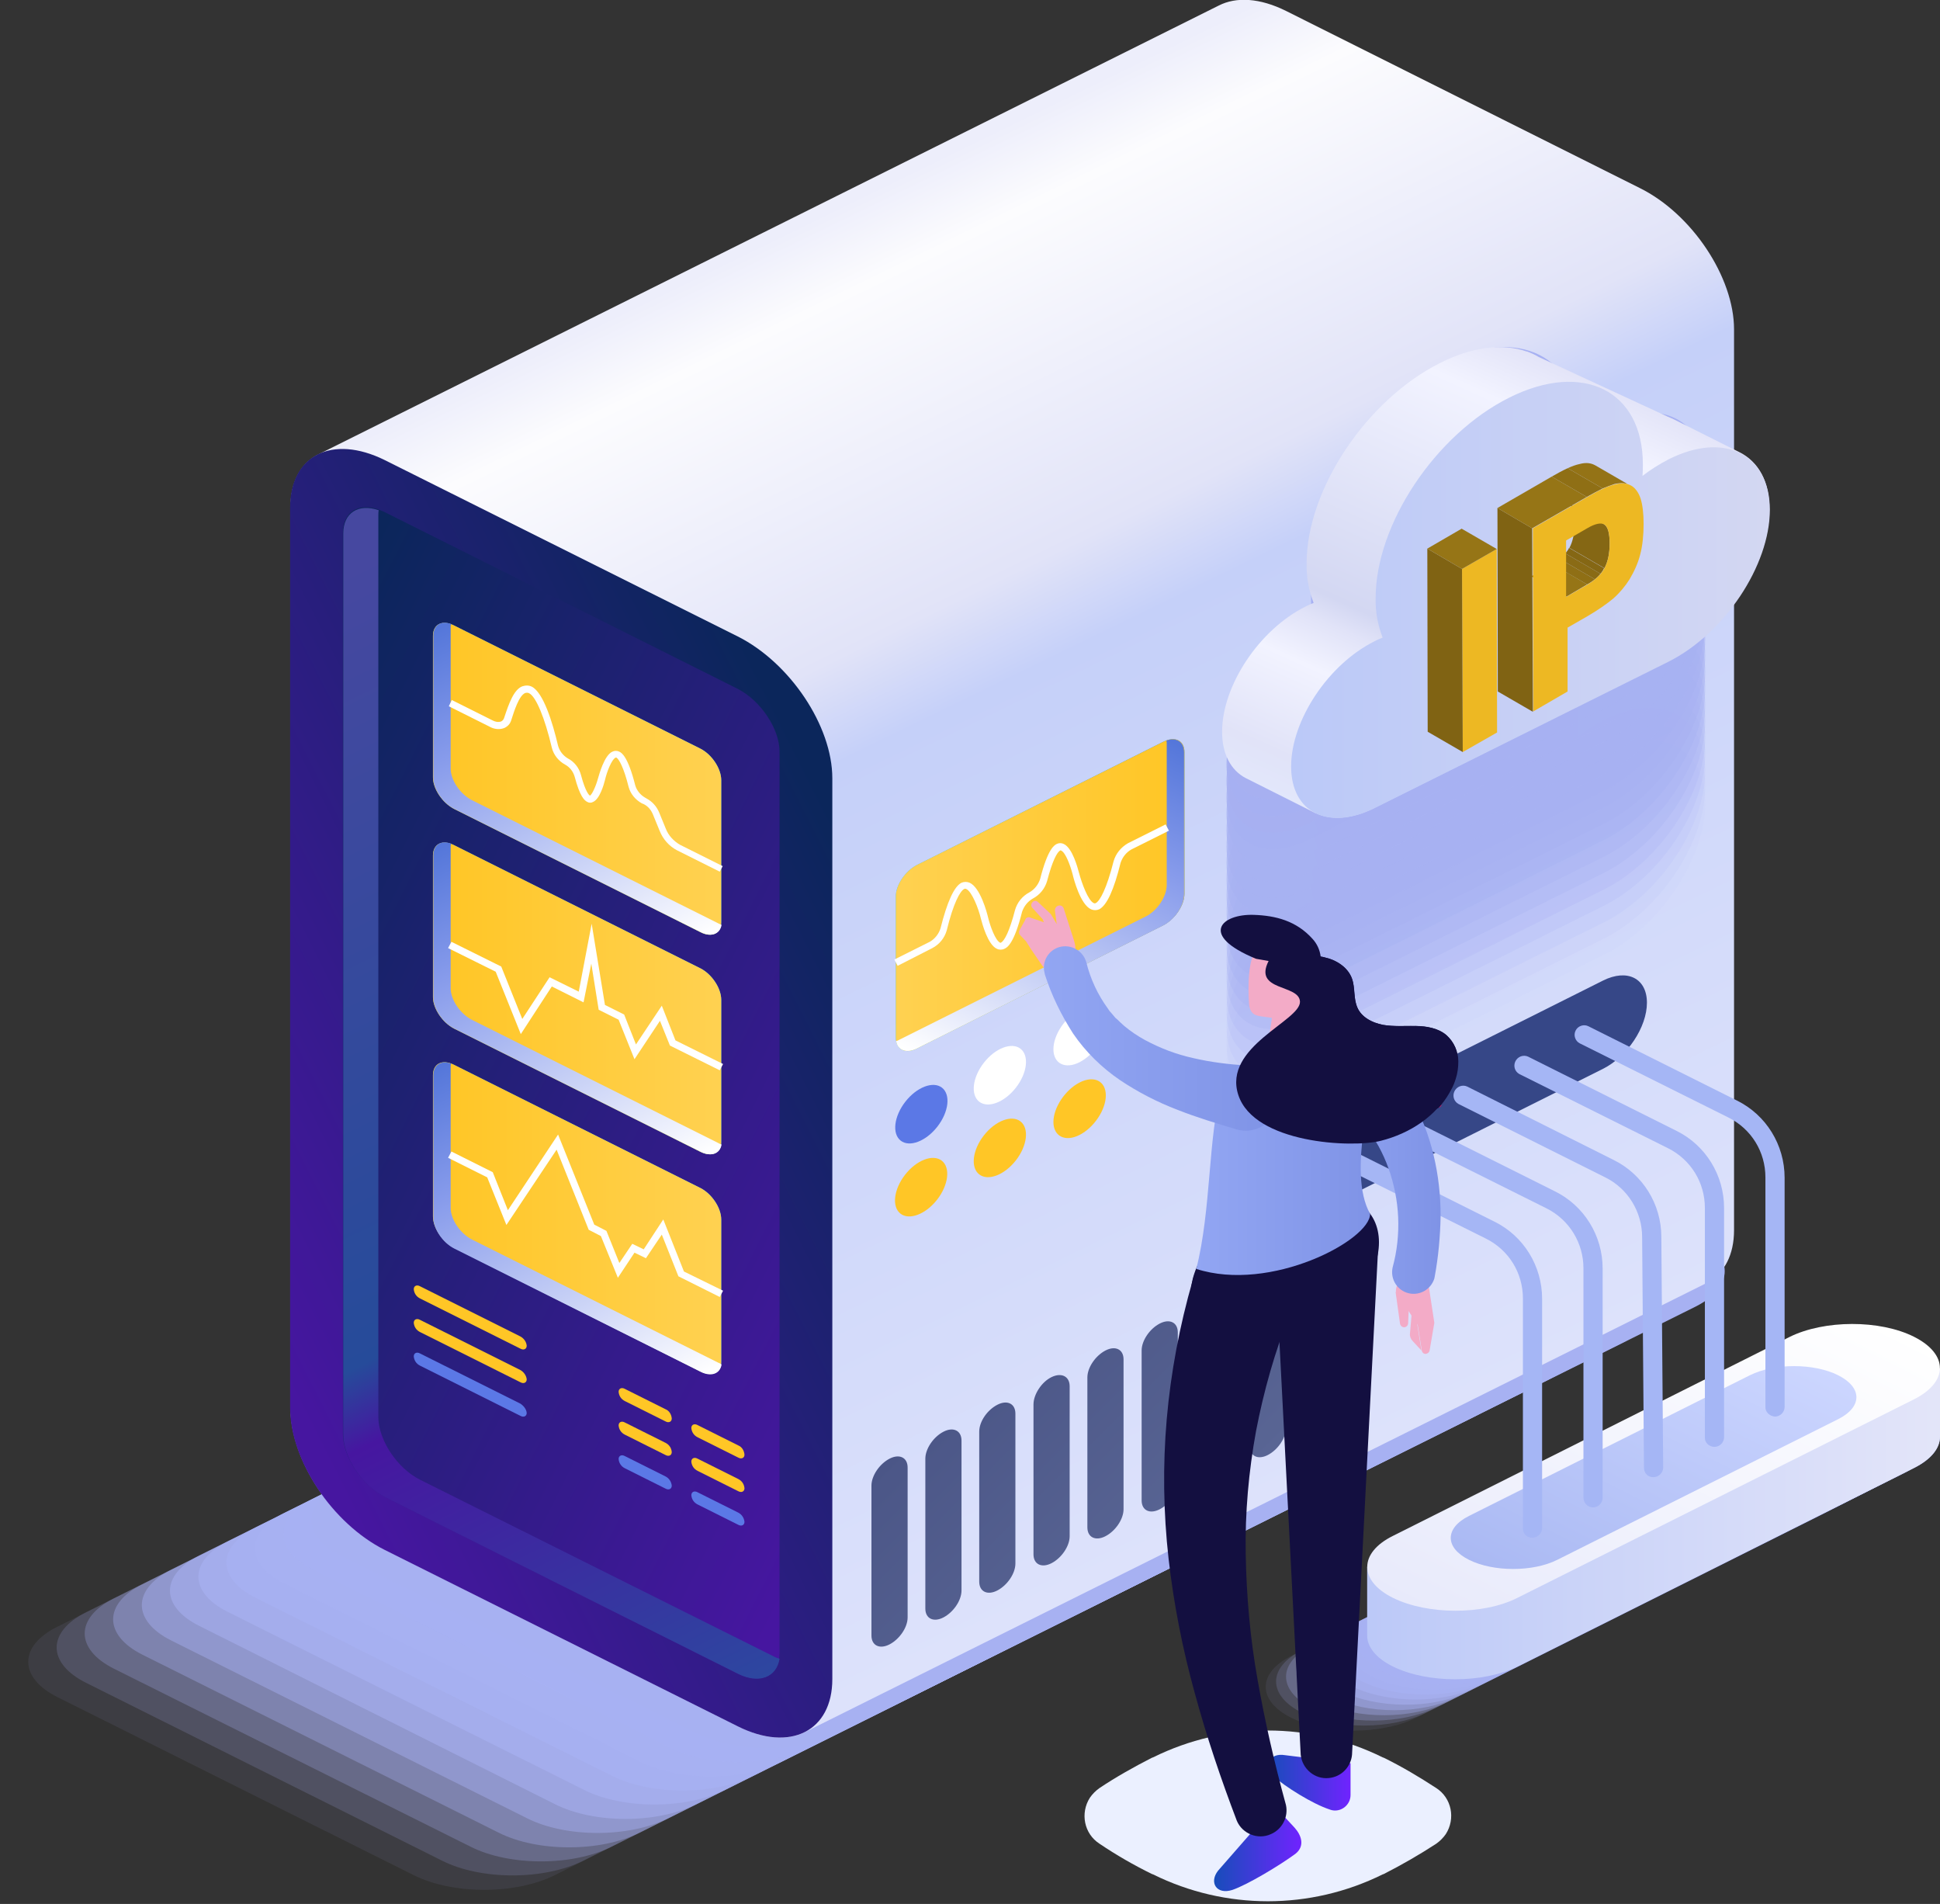 <?xml version="1.0" encoding="UTF-8"?>
<!-- Generator: Adobe Illustrator 24.0.0, SVG Export Plug-In . SVG Version: 6.00 Build 0)  -->
<svg xmlns="http://www.w3.org/2000/svg" xmlns:xlink="http://www.w3.org/1999/xlink" version="1.1" id="Layer_1" x="0px" y="0px" viewBox="0 0 525.6 515.7" xml:space="preserve">
<rect x="0" y="0" width="525.6" height="515.7" fill="#333333" stroke="none"/>
<title>ddos-protected-dedicated-servers</title>
<g>
	<g>
		<g id="Layer_2_1_">
			<g id="Layer_1-2">
				<g>
					<path fill="#A7B1F2" fill-opacity="0" d="M239.1,463.5l-96.5,48.2c-10.6,5.3-27.7,5.3-38.2,0L7.9,463.5       c-10.6-5.3-10.6-13.8,0-19.1l96.5-48.2c10.6-5.3,27.7-5.3,38.2,0l96.5,48.2C249.6,449.6,249.6,458.2,239.1,463.5z"></path>
					<path opacity="9.000000e-02" fill="#A7B1F2" d="M259.1,453.5l-108.8,54.4       c-10.6,5.3-27.7,5.3-38.2,0l-96.5-48.2c-10.6-5.3-10.6-13.9,0-19.1l108.8-54.4c10.6-5.3,27.7-5.3,38.2,0l96.5,48.2       C269.7,439.7,269.7,448.2,259.1,453.5z"></path>
					<path opacity="0.18" fill="#A7B1F2" d="M279.1,443.5L158,504c-10.6,5.3-27.7,5.3-38.2,0       l-96.5-48.2c-10.6-5.3-10.6-13.8,0-19.1l121.2-60.5c10.6-5.3,27.7-5.3,38.2,0l96.5,48.2C289.7,429.7,289.7,438.2,279.1,443.5z"></path>
					<path opacity="0.27" fill="#A7B1F2" d="M299.2,433.6l-133.5,66.6c-10.6,5.3-27.7,5.3-38.2,0       L30.9,452c-10.6-5.3-10.6-13.8,0-19.1l133.5-66.7c10.6-5.3,27.7-5.3,38.2,0l96.5,48.2C309.7,419.7,309.7,428.3,299.2,433.6z"></path>
					<path opacity="0.36" fill="#A7B1F2" d="M319.2,423.6l-145.9,72.8c-10.6,5.3-27.7,5.3-38.2,0       l-96.5-48.2c-10.6-5.3-10.6-13.9,0-19.1l145.9-72.8c10.6-5.3,27.7-5.3,38.2,0l96.5,48.2C329.8,409.8,329.8,418.3,319.2,423.6z"></path>
					<path opacity="0.45" fill="#A7B1F2" d="M339.2,413.6L181,492.5c-10.6,5.3-27.7,5.3-38.2,0       l-96.5-48.2c-10.5-5.3-10.5-13.8,0-19.1l158.2-78.9c10.6-5.3,27.7-5.3,38.2,0l96.5,48.2C349.8,399.8,349.8,408.4,339.2,413.6z"></path>
					<path opacity="0.55" fill="#A7B1F2" d="M359.2,403.7l-170.6,85c-10.6,5.3-27.7,5.3-38.2,0       L54,440.4c-10.6-5.3-10.6-13.8,0-19.1l170.6-85c10.6-5.3,27.7-5.3,38.2,0l96.5,48.2C369.8,389.8,369.8,398.4,359.2,403.7z"></path>
					<path opacity="0.64" fill="#A7B1F2" d="M379.3,393.7l-182.9,91.1c-10.6,5.3-27.7,5.3-38.2,0       l-96.5-48.2c-10.6-5.3-10.6-13.8,0-19.1l183-91.1c10.6-5.3,27.7-5.3,38.2,0l96.5,48.2C389.8,379.9,389.8,388.4,379.3,393.7z"></path>
					<path opacity="0.73" fill="#A7B1F2" d="M399.3,383.8L204,481c-10.6,5.3-27.7,5.3-38.2,0       l-96.5-48.2c-10.6-5.3-10.6-13.8,0-19.1l195.3-97.3c10.5-5.3,27.7-5.3,38.2,0l96.5,48.2C409.9,369.9,409.9,378.5,399.3,383.8z"></path>
					<path opacity="0.82" fill="#A7B1F2" d="M419.3,373.8L211.7,477.2c-10.6,5.3-27.7,5.3-38.2,0       L77,428.9c-10.6-5.3-10.6-13.8,0-19.1l207.7-103.4c10.6-5.3,27.7-5.3,38.2,0l96.5,48.2C429.9,359.9,429.9,368.5,419.3,373.8z"></path>
					<path opacity="0.91" fill="#A7B1F2" d="M439.4,363.8l-220,109.5c-10.6,5.3-27.7,5.3-38.2,0       l-96.5-48.2c-10.6-5.3-10.6-13.8,0-19.1l220-109.5c10.6-5.3,27.7-5.3,38.2,0l96.5,48.2C449.9,350,449.9,358.5,439.4,363.8z"></path>
					<path fill="#A7B1F2" d="M459.4,353.9L227,469.5c-10.6,5.3-27.7,5.3-38.2,0l-96.5-48.2c-10.6-5.3-10.6-13.8,0-19.1l232.4-115.7       c10.6-5.3,27.7-5.3,38.2,0l96.5,48.2C469.9,340,469.9,348.6,459.4,353.9z"></path>
				</g>
				
					<linearGradient id="SVGID_1_" gradientUnits="userSpaceOnUse" x1="194.603" y1="832.186" x2="354.893" y2="503.166" gradientTransform="matrix(1 0 0 -1 0 904)">
					<stop offset="0" style="stop-color:#EDEEFB"></stop>
					<stop offset="6.000000e-02" style="stop-color:#FCFCFE"></stop>
					<stop offset="0.3" style="stop-color:#E1E3F8"></stop>
					<stop offset="0.37" style="stop-color:#C5D0F9"></stop>
					<stop offset="1" style="stop-color:#DDE2FB"></stop>
				</linearGradient>
				<path fill="url(#SVGID_1_)" d="M444.2,50.9L348.5,3c-7.2-3.6-13.6-3.9-18.3-1.5L86.8,122.8c-0.4,0.2-0.8,0.4-1.2,0.6      c-4.3,2.5-6.9,7.3-6.9,14v244c0,14.1,11.4,31.3,25.6,38.4l95.7,47.8c7.1,3.6,13.6,3.9,18.2,1.5l243.6-121.3      c0.4-0.2,0.8-0.4,1.1-0.6c4.3-2.5,6.9-7.3,6.9-14v-244C469.8,75.1,458.4,57.9,444.2,50.9z"></path>
				
					<linearGradient id="SVGID_2_" gradientUnits="userSpaceOnUse" x1="240.857" y1="652.736" x2="60.887" y2="561.836" gradientTransform="matrix(1 0 0 -1 0 904)">
					<stop offset="0" style="stop-color:#0B265B"></stop>
					<stop offset="1" style="stop-color:#4616A0"></stop>
				</linearGradient>
				<path fill="url(#SVGID_2_)" d="M199.9,467.6l-95.7-47.8c-14.1-7.1-25.6-24.2-25.6-38.4v-244c0-14.1,11.4-19.8,25.6-12.8      l95.7,47.8c14.1,7.1,25.6,24.2,25.6,38.4v244C225.5,468.9,214.1,474.7,199.9,467.6z"></path>
				
					<linearGradient id="SVGID_3_" gradientUnits="userSpaceOnUse" x1="-1350.867" y1="658.892" x2="-1555.296" y2="555.642" gradientTransform="matrix(-1 0 0 -1 -1299.58 904)">
					<stop offset="0" style="stop-color:#0B265B"></stop>
					<stop offset="1" style="stop-color:#4616A0"></stop>
				</linearGradient>
				<path fill="url(#SVGID_3_)" d="M199.9,453.3c6.2,3.1,11.3,0.6,11.3-5.7v-244c0-6.2-5.1-13.8-11.3-17l-95.7-47.9      c-6.3-3.1-11.3-0.5-11.3,5.7v244c0,6.2,5.1,13.8,11.3,17L199.9,453.3z"></path>
				
					<linearGradient id="SVGID_4_" gradientUnits="userSpaceOnUse" x1="52.854" y1="729.922" x2="202.074" y2="427.922" gradientTransform="matrix(1 0 0 -1 0 904)">
					<stop offset="0" style="stop-color:#4648A0"></stop>
					<stop offset="0.58" style="stop-color:#264B9A"></stop>
					<stop offset="0.64" style="stop-color:#4616A0"></stop>
					<stop offset="1" style="stop-color:#294FA0"></stop>
				</linearGradient>
				<path fill="url(#SVGID_4_)" d="M102.6,138.2c-0.1,0.5-0.1,1.1-0.1,1.6v244c0,6.2,5.1,13.9,11.3,17l95.7,47.8      c0.5,0.3,1.1,0.5,1.7,0.7c-0.8,5-5.5,6.9-11.2,4.1l-95.7-47.9c-6.3-3.2-11.3-10.8-11.3-17v-244C93,138.9,97.1,136.3,102.6,138.2      z"></path>
				<path fill="#FFC626" d="M285.4,303.9c0-3.9,3.2-8.7,7.1-10.7s7.1-0.4,7.1,3.5s-3.2,8.7-7.1,10.7S285.4,307.8,285.4,303.9z"></path>
				
					<ellipse transform="matrix(0.615 -0.788 0.788 0.615 -140.904 333.286)" fill="#FFC626" cx="271.1" cy="311" rx="9.1" ry="5.5"></ellipse>
				
					<ellipse transform="matrix(0.615 -0.788 0.788 0.615 -157.429 320.536)" fill="#FFC626" cx="249.7" cy="321.6" rx="9.1" ry="5.5"></ellipse>
				<path fill="#FFFFFF" d="M285.4,284.2c0-3.9,3.2-8.7,7.1-10.7s7.1-0.4,7.1,3.5s-3.2,8.7-7.1,10.7S285.4,288.1,285.4,284.2z"></path>
				
					<ellipse transform="matrix(0.615 -0.788 0.788 0.615 -125.379 325.712)" fill="#FFFFFF" cx="271.1" cy="291.3" rx="9.1" ry="5.5"></ellipse>
				
					<ellipse transform="matrix(0.615 -0.788 0.788 0.615 -141.903 312.962)" fill="#5B78E6" cx="249.8" cy="301.9" rx="9.1" ry="5.5"></ellipse>
				
					<linearGradient id="SVGID_5_" gradientUnits="userSpaceOnUse" x1="-1617.24" y1="667.161" x2="-1536.87" y2="667.161" gradientTransform="matrix(-1 0 0 -1 -1299.58 909.61)">
					<stop offset="0" style="stop-color:#1487FB"></stop>
					<stop offset="1" style="stop-color:#22D2FD"></stop>
				</linearGradient>
				<path fill="url(#SVGID_5_)" d="M248.4,284l66.8-33.4c3.1-1.6,5.7-5.4,5.7-8.5v-38.4c0-3.1-2.5-4.4-5.7-2.8l-66.8,33.4      c-3.1,1.6-5.7,5.4-5.7,8.5v38.3C242.8,284.3,245.3,285.6,248.4,284z"></path>
				
					<linearGradient id="SVGID_6_" gradientUnits="userSpaceOnUse" x1="-1617.24" y1="667.161" x2="-1536.87" y2="667.161" gradientTransform="matrix(-1 0 0 -1 -1299.58 909.61)">
					<stop offset="0" style="stop-color:#FFC626"></stop>
					<stop offset="1" style="stop-color:#FFD254"></stop>
				</linearGradient>
				<path fill="url(#SVGID_6_)" d="M248.4,284l66.8-33.4c3.1-1.6,5.7-5.4,5.7-8.5v-38.4c0-3.1-2.5-4.4-5.7-2.8l-66.8,33.4      c-3.1,1.6-5.7,5.4-5.7,8.5v38.3C242.8,284.3,245.3,285.6,248.4,284z"></path>
				
					<linearGradient id="SVGID_7_" gradientUnits="userSpaceOnUse" x1="-1613.843" y1="704.749" x2="-1565.303" y2="609.469" gradientTransform="matrix(-1 0 0 -1 -1299.58 904)">
					<stop offset="0" style="stop-color:#5577DA"></stop>
					<stop offset="0.3" style="stop-color:#879BEB"></stop>
					<stop offset="1" style="stop-color:#FFFFFF"></stop>
				</linearGradient>
				<path fill="url(#SVGID_7_)" d="M243.7,281.6l66.8-33.4c3.1-1.6,5.6-5.4,5.6-8.5v-38.3c0-0.3,0-0.5-0.1-0.8      c2.7-1,4.8,0.3,4.8,3.2v38.4c0,3.1-2.5,6.9-5.7,8.5L248.4,284c-2.8,1.4-5.2,0.5-5.6-2C243.1,281.9,243.4,281.8,243.7,281.6z"></path>
				<path fill="#FFFFFF" d="M243.2,261.6l-0.9-1.7l9.6-4.8c1.4-0.8,2.4-2.1,2.9-3.6c1.8-7.2,3.7-11.4,5.7-12.4      c0.7-0.3,1.5-0.3,2.2,0c2.9,1.3,4.7,8.1,5,9.4c0.6,2.5,2,6.2,3.2,6.8c0.1,0.1,0.2,0.1,0.3,0c0.9-0.4,2.3-3,3.8-8.8      c0.6-2.1,2-3.8,3.9-4.8c1.4-0.8,2.4-2.1,2.9-3.6c2.1-8.3,3.9-9.2,4.5-9.5s1.3-0.3,1.9,0c2.4,1.1,3.8,6.6,4.1,7.7      c0.8,3,2.5,7.6,4,8.3c0.2,0.1,0.4,0.1,0.6,0c1.1-0.6,2.9-3.8,4.8-11.3c0.6-2.1,2-3.8,3.9-4.9l10.2-5.1l0.9,1.7l-10.2,5.1      c-1.4,0.8-2.4,2.1-2.9,3.6c-1.8,7.3-3.7,11.5-5.8,12.6c-0.7,0.3-1.5,0.3-2.2,0c-2.9-1.3-4.7-8.2-5-9.5c-0.6-2.3-1.9-5.9-3.1-6.4      c-0.1-0.1-0.2-0.1-0.3,0c-0.8,0.4-2.1,2.8-3.5,8.2c-0.6,2.1-2,3.8-3.9,4.8c-1.4,0.8-2.4,2.1-2.9,3.6c-2.2,8.8-4.1,9.7-4.8,10      c-0.6,0.3-1.4,0.3-2,0c-2.5-1.1-4-6.9-4.3-8c-0.7-3-2.5-7.5-4-8.2c-0.2-0.1-0.4-0.1-0.6,0c-1.1,0.6-2.9,3.8-4.7,11.2      c-0.6,2.1-2,3.8-3.9,4.8L243.2,261.6z"></path>
				
					<linearGradient id="SVGID_8_" gradientUnits="userSpaceOnUse" x1="-1617.488" y1="483.742" x2="-1566.107" y2="535.124" gradientTransform="matrix(-1 0 0 -1 -1299.58 904)">
					<stop offset="0" style="stop-color:#596594"></stop>
					<stop offset="1" style="stop-color:#4B5687"></stop>
				</linearGradient>
				<path fill="url(#SVGID_8_)" d="M309.3,365.8v40.6c0,2.7,2.2,3.8,4.9,2.4s4.9-4.6,4.9-7.3v-40.6c0-2.7-2.2-3.8-4.9-2.4      S309.3,363.1,309.3,365.8z M294.6,373.1v40.6c0,2.7,2.2,3.8,4.9,2.4s4.9-4.6,4.9-7.3v-40.6c0-2.7-2.2-3.8-4.9-2.4      S294.6,370.4,294.6,373.1L294.6,373.1z M323.9,358.4V399c0,2.7,2.2,3.8,4.9,2.4s4.9-4.6,4.9-7.3v-40.6c0-2.7-2.2-3.8-4.9-2.4      S323.9,355.7,323.9,358.4L323.9,358.4z M280,380.4V421c0,2.7,2.2,3.8,4.9,2.4s4.9-4.6,4.9-7.3v-40.6c0-2.7-2.2-3.8-4.9-2.5      S280,377.7,280,380.4L280,380.4z M265.3,387.8v40.6c0,2.7,2.2,3.8,4.9,2.4s4.9-4.6,4.9-7.3v-40.6c0-2.7-2.2-3.8-4.9-2.4      S265.3,385,265.3,387.8L265.3,387.8z M250.7,395.1v40.6c0,2.7,2.2,3.8,4.9,2.4s4.9-4.6,4.9-7.3v-40.6c0-2.7-2.2-3.8-4.9-2.4      S250.7,392.4,250.7,395.1L250.7,395.1z M236.1,402.4V443c0,2.7,2.2,3.8,4.9,2.4s4.9-4.6,4.9-7.3v-40.6c0-2.7-2.2-3.8-4.9-2.4      S236.1,399.7,236.1,402.4L236.1,402.4z M338.6,351.1v40.6c0,2.7,2.2,3.8,4.9,2.4s4.9-4.6,4.9-7.3v-40.6c0-2.7-2.2-3.8-4.9-2.4      S338.6,348.4,338.6,351.1L338.6,351.1z"></path>
				
					<linearGradient id="SVGID_9_" gradientUnits="userSpaceOnUse" x1="-2516.75" y1="698.661" x2="-2436.38" y2="698.661" gradientTransform="matrix(1 0 0 -1 2637.34 909.61)">
					<stop offset="0" style="stop-color:#1487FB"></stop>
					<stop offset="1" style="stop-color:#22D2FD"></stop>
				</linearGradient>
				<path fill="url(#SVGID_9_)" d="M189.8,252.5L123,219.1c-3.1-1.6-5.7-5.4-5.7-8.5v-38.4c0-3.1,2.5-4.4,5.7-2.8l66.8,33.4      c3.1,1.6,5.6,5.4,5.6,8.5v38.3C195.5,252.8,192.9,254.1,189.8,252.5z"></path>
				
					<linearGradient id="SVGID_10_" gradientUnits="userSpaceOnUse" x1="-2516.75" y1="698.661" x2="-2436.38" y2="698.661" gradientTransform="matrix(1 0 0 -1 2637.34 909.61)">
					<stop offset="0" style="stop-color:#FFC626"></stop>
					<stop offset="1" style="stop-color:#FFD254"></stop>
				</linearGradient>
				<path fill="url(#SVGID_10_)" d="M189.8,252.5L123,219.1c-3.1-1.6-5.7-5.4-5.7-8.5v-38.4c0-3.1,2.5-4.4,5.7-2.8l66.8,33.4      c3.1,1.6,5.6,5.4,5.6,8.5v38.3C195.5,252.8,192.9,254.1,189.8,252.5z"></path>
				
					<linearGradient id="SVGID_11_" gradientUnits="userSpaceOnUse" x1="-2513.344" y1="736.268" x2="-2464.794" y2="640.988" gradientTransform="matrix(1 0 0 -1 2637.34 904)">
					<stop offset="0" style="stop-color:#5577DA"></stop>
					<stop offset="0.3" style="stop-color:#879BEB"></stop>
					<stop offset="1" style="stop-color:#FFFFFF"></stop>
				</linearGradient>
				<path fill="url(#SVGID_11_)" d="M194.6,250.1l-66.8-33.4c-3.1-1.6-5.7-5.4-5.7-8.5v-38.4c0-0.3,0-0.5,0.1-0.8      c-2.7-1-4.8,0.3-4.8,3.2v38.4c0,3.1,2.5,6.9,5.7,8.5l66.8,33.4c2.8,1.4,5.2,0.5,5.6-2C195.1,250.4,194.9,250.2,194.6,250.1z"></path>
				
					<linearGradient id="SVGID_12_" gradientUnits="userSpaceOnUse" x1="-2516.75" y1="639.182" x2="-2436.38" y2="639.182" gradientTransform="matrix(1 0 0 -1 2637.34 909.61)">
					<stop offset="0" style="stop-color:#1487FB"></stop>
					<stop offset="1" style="stop-color:#22D2FD"></stop>
				</linearGradient>
				<path fill="url(#SVGID_12_)" d="M189.8,312L123,278.6c-3.1-1.6-5.7-5.4-5.7-8.5v-38.4c0-3.1,2.5-4.4,5.7-2.8l66.8,33.4      c3.1,1.6,5.6,5.4,5.6,8.5v38.4C195.5,312.3,192.9,313.5,189.8,312z"></path>
				
					<linearGradient id="SVGID_13_" gradientUnits="userSpaceOnUse" x1="-2516.75" y1="639.182" x2="-2436.38" y2="639.182" gradientTransform="matrix(1 0 0 -1 2637.34 909.61)">
					<stop offset="0" style="stop-color:#FFC626"></stop>
					<stop offset="1" style="stop-color:#FFD254"></stop>
				</linearGradient>
				<path fill="url(#SVGID_13_)" d="M189.8,312L123,278.6c-3.1-1.6-5.7-5.4-5.7-8.5v-38.4c0-3.1,2.5-4.4,5.7-2.8l66.8,33.4      c3.1,1.6,5.6,5.4,5.6,8.5v38.4C195.5,312.3,192.9,313.5,189.8,312z"></path>
				
					<linearGradient id="SVGID_14_" gradientUnits="userSpaceOnUse" x1="-2513.348" y1="676.776" x2="-2464.798" y2="581.496" gradientTransform="matrix(1 0 0 -1 2637.34 904)">
					<stop offset="0" style="stop-color:#5577DA"></stop>
					<stop offset="0.3" style="stop-color:#879BEB"></stop>
					<stop offset="1" style="stop-color:#FFFFFF"></stop>
				</linearGradient>
				<path fill="url(#SVGID_14_)" d="M194.6,309.6l-66.8-33.4c-3.1-1.6-5.7-5.4-5.7-8.5v-38.4c0-0.3,0-0.5,0.1-0.8      c-2.7-1-4.8,0.3-4.8,3.2v38.4c0,3.1,2.5,6.9,5.7,8.5l66.8,33.4c2.8,1.4,5.2,0.5,5.6-2C195.1,309.9,194.8,309.7,194.6,309.6z"></path>
				
					<linearGradient id="SVGID_15_" gradientUnits="userSpaceOnUse" x1="-2516.75" y1="579.682" x2="-2436.38" y2="579.682" gradientTransform="matrix(1 0 0 -1 2637.34 909.61)">
					<stop offset="0" style="stop-color:#1487FB"></stop>
					<stop offset="1" style="stop-color:#22D2FD"></stop>
				</linearGradient>
				<path fill="url(#SVGID_15_)" d="M189.8,371.5L123,338c-3.1-1.6-5.7-5.4-5.7-8.5v-38.3c0-3.1,2.5-4.4,5.7-2.8l66.8,33.4      c3.1,1.6,5.6,5.4,5.6,8.5v38.4C195.5,371.8,192.9,373,189.8,371.5z"></path>
				
					<linearGradient id="SVGID_16_" gradientUnits="userSpaceOnUse" x1="-2516.75" y1="579.682" x2="-2436.38" y2="579.682" gradientTransform="matrix(1 0 0 -1 2637.34 909.61)">
					<stop offset="0" style="stop-color:#FFC626"></stop>
					<stop offset="1" style="stop-color:#FFD254"></stop>
				</linearGradient>
				<path fill="url(#SVGID_16_)" d="M189.8,371.5L123,338c-3.1-1.6-5.7-5.4-5.7-8.5v-38.3c0-3.1,2.5-4.4,5.7-2.8l66.8,33.4      c3.1,1.6,5.6,5.4,5.6,8.5v38.4C195.5,371.8,192.9,373,189.8,371.5z"></path>
				
					<linearGradient id="SVGID_17_" gradientUnits="userSpaceOnUse" x1="-2513.397" y1="617.271" x2="-2464.847" y2="521.991" gradientTransform="matrix(1 0 0 -1 2637.34 904)">
					<stop offset="0" style="stop-color:#5577DA"></stop>
					<stop offset="0.3" style="stop-color:#879BEB"></stop>
					<stop offset="1" style="stop-color:#FFFFFF"></stop>
				</linearGradient>
				<path fill="url(#SVGID_17_)" d="M194.6,369.1l-66.8-33.4c-3.1-1.6-5.7-5.4-5.7-8.5v-38.3c0-0.3,0-0.5,0.1-0.8      c-2.7-1-4.8,0.3-4.8,3.2v38.4c0,3.1,2.5,6.9,5.7,8.5l66.8,33.4c2.8,1.4,5.2,0.5,5.6-2C195.1,369.3,194.9,369.2,194.6,369.1z"></path>
				<path fill="#FFFFFF" d="M195,236.1l-11.6-5.8c-2.1-1.1-3.8-3-4.7-5.3l-1.8-4.4c-0.5-1.2-1.3-2.2-2.5-2.8l-0.5-0.2      c-1.8-1-3.1-2.6-3.6-4.5c-1.3-5.2-2.6-7.5-3.3-7.9c-0.1,0-0.2,0-0.2,0c-1.1,0.5-2.4,3.9-2.9,6.1c-0.3,1.2-1.4,5.1-3.2,5.9      c-0.5,0.3-1.1,0.3-1.6,0c-0.8-0.4-2-1.5-3.4-6.8c-0.4-1.4-1.3-2.6-2.6-3.3c-1.8-1-3.1-2.6-3.6-4.6c-1.9-8.1-4.3-13.8-6.1-14.7      c-0.3-0.2-0.7-0.2-1.1-0.1c-1.7,0.7-3,4.9-3.8,7.4c-0.3,1-1,1.7-1.9,2.1c-1.3,0.5-2.8,0.3-4-0.4l-11-5.5l0.8-1.7l11,5.5      c0.7,0.4,1.6,0.6,2.4,0.3c0.4-0.2,0.7-0.6,0.8-1c1.3-3.9,2.6-7.6,4.9-8.5c0.9-0.3,1.8-0.3,2.6,0.1c3.1,1.6,5.6,9.6,7.1,16      c0.4,1.4,1.3,2.6,2.6,3.4c1.8,0.9,3.1,2.6,3.6,4.5c1.3,4.9,2.3,5.5,2.4,5.6c0.5-0.1,1.6-2.4,2.2-4.6c0.3-1,1.7-6.3,3.9-7.3      c0.6-0.3,1.3-0.3,1.9,0c0.6,0.3,2.3,1.2,4.3,9.1c0.4,1.4,1.4,2.6,2.6,3.3l0.5,0.3c1.5,0.8,2.7,2.1,3.4,3.8l1.8,4.4      c0.7,1.8,2.1,3.3,3.8,4.3l11.6,5.8L195,236.1z"></path>
				<polygon fill="#FFFFFF" points="195,351.3 183.8,345.7 179.3,334.4 175,340.8 171.9,339.3 167.4,346.1 162.8,334.8 159.5,333.1       150.8,311.4 137.2,331.8 132,318.9 121.4,313.6 122.3,311.9 133.5,317.5 137.6,327.8 151.2,307.3 161,331.7 164.3,333.4       167.8,342.1 171.3,336.9 174.4,338.4 179.7,330.3 185.3,344.4 195.9,349.6     "></polygon>
				<polygon fill="#FFFFFF" points="195,289.9 181.5,283.2 178.8,276.5 171.9,286.9 167.6,276.2 162.2,273.5 160.2,261 158.1,271.5       149.5,267.2 141.1,280.1 134.3,263.2 121.4,256.8 122.3,255.1 135.8,261.8 141.5,276 148.9,264.7 156.8,268.6 160.3,250.2       163.9,272.2 169.1,274.8 172.3,282.9 179.3,272.4 183,281.8 195.9,288.2     "></polygon>
				<path fill="#FFC626" d="M141,362l-27.2-13.6c-0.9-0.5-1.7-0.1-1.7,0.8c0.1,1.1,0.7,2,1.7,2.5l27.2,13.6c0.9,0.5,1.7,0.1,1.7-0.8      C142.6,363.4,141.9,362.5,141,362z M180.3,381.7l-11-5.5c-0.9-0.5-1.7-0.1-1.7,0.8c0.1,1.1,0.7,2,1.7,2.5l11,5.5      c0.9,0.5,1.7,0.1,1.7-0.8C181.9,383.1,181.3,382.1,180.3,381.7L180.3,381.7z M200,391.5l-11-5.5c-0.9-0.5-1.7-0.1-1.7,0.8      c0.1,1.1,0.7,2,1.7,2.5l11,5.5c0.9,0.5,1.7,0.1,1.7-0.8C201.6,392.9,201,391.9,200,391.5z"></path>
				<path fill="#FFC626" d="M141,371.1l-27.2-13.6c-0.9-0.5-1.7-0.1-1.7,0.8c0.1,1.1,0.7,2,1.7,2.5l27.2,13.6      c0.9,0.5,1.7,0.1,1.7-0.8C142.6,372.6,141.9,371.6,141,371.1z M180.3,390.8l-11-5.5c-0.9-0.5-1.7-0.1-1.7,0.8      c0.1,1.1,0.7,2,1.7,2.5l11,5.5c0.9,0.5,1.7,0.1,1.7-0.8C181.9,392.2,181.3,391.3,180.3,390.8L180.3,390.8z M200,400.6l-11-5.5      c-0.9-0.5-1.7-0.1-1.7,0.8c0.1,1.1,0.7,2,1.7,2.5l11,5.5c0.9,0.5,1.7,0.1,1.7-0.8C201.6,402,201,401.1,200,400.6z"></path>
				<path fill="#5B78E6" d="M141,380.2l-27.2-13.6c-0.9-0.5-1.7-0.1-1.7,0.8c0.1,1.1,0.7,2,1.7,2.5l27.2,13.6      c0.9,0.5,1.7,0.1,1.7-0.8C142.6,381.7,141.9,380.8,141,380.2z M180.3,399.9l-11-5.5c-0.9-0.5-1.7-0.1-1.7,0.8      c0.1,1.1,0.7,2,1.7,2.5l11,5.5c0.9,0.5,1.7,0.1,1.7-0.8C181.9,401.4,181.3,400.4,180.3,399.9L180.3,399.9z M200,409.7l-11-5.5      c-0.9-0.5-1.7-0.1-1.7,0.8c0.1,1.1,0.7,2,1.7,2.5l11,5.5c0.9,0.5,1.7,0.1,1.7-0.8C201.6,411.2,201,410.2,200,409.7z"></path>
				<g>
					<path fill="#A7B1F2" fill-opacity="0" d="M355.1,302.7l-0.2,0.1c-12.5,6.2-22.6,1.2-22.6-11.3s10.1-27.7,22.6-33.9       c0.7-0.4,1.5-0.7,2.2-1c-1.3-3.4-2-7-1.9-10.7c0-20,16.2-44.3,36.2-54.3s36.2-1.9,36.2,18.1c0,1,0,2.1-0.1,3.1       c2.2-1.7,4.6-3.3,7.1-4.5c15.1-7.6,27.4-1.4,27.4,13.7s-12.3,33.5-27.4,41.1L355.1,302.7z"></path>
					<path opacity="5.000000e-02" fill="#A7B1F2" d="M355.1,298.2l-0.2,0.1       c-12.5,6.2-22.6,1.2-22.6-11.3s10.1-27.7,22.6-33.9c0.7-0.4,1.5-0.7,2.2-1c-1.3-3.4-2-7-1.9-10.7c0-20,16.2-44.3,36.2-54.3       s36.2-1.9,36.2,18.1c0,1,0,2.1-0.1,3.1c2.2-1.7,4.6-3.3,7.1-4.5c15.1-7.6,27.4-1.4,27.4,13.7s-12.3,33.5-27.4,41.1L355.1,298.2       z"></path>
					<path opacity="0.1" fill="#A7B1F2" d="M355.1,293.8l-0.2,0.1c-12.5,6.2-22.6,1.2-22.6-11.3       s10.1-27.7,22.6-33.9c0.7-0.4,1.5-0.7,2.2-1c-1.3-3.4-2-7-1.9-10.7c0-20,16.2-44.3,36.2-54.3s36.2-1.9,36.2,18.1       c0,1,0,2.1-0.1,3.1c2.2-1.7,4.6-3.3,7.1-4.5c15.1-7.6,27.4-1.4,27.4,13.7s-12.3,33.5-27.4,41.1L355.1,293.8z"></path>
					<path opacity="0.14" fill="#A7B1F2" d="M355.1,289.4c-0.1,0-0.2,0.1-0.2,0.1       c-12.5,6.2-22.6,1.2-22.6-11.3s10.1-27.7,22.6-33.9c0.7-0.4,1.5-0.7,2.2-1c-1.3-3.4-2-7-1.9-10.7c0-20,16.2-44.3,36.2-54.3       s36.2-1.9,36.2,18.1c0,1,0,2-0.1,3.1c2.2-1.7,4.6-3.2,7.1-4.5c15.1-7.6,27.4-1.4,27.4,13.7s-12.3,33.5-27.4,41.1L355.1,289.4z"></path>
					<path opacity="0.19" fill="#A7B1F2" d="M355.1,284.9c-0.1,0-0.2,0.1-0.2,0.1       c-12.5,6.2-22.6,1.2-22.6-11.3s10.1-27.7,22.6-33.9c0.7-0.4,1.5-0.7,2.2-1c-1.3-3.4-2-7-1.9-10.7c0-20,16.2-44.3,36.2-54.3       s36.2-1.9,36.2,18.1c0,1,0,2-0.1,3.1c2.2-1.7,4.6-3.2,7.1-4.5c15.1-7.6,27.4-1.4,27.4,13.7s-12.3,33.5-27.4,41.1L355.1,284.9z"></path>
					<path opacity="0.24" fill="#A7B1F2" d="M355.1,280.5c-0.1,0-0.2,0.1-0.2,0.1       c-12.5,6.2-22.6,1.2-22.6-11.3s10.1-27.7,22.6-33.9c0.7-0.4,1.5-0.7,2.2-1c-1.3-3.4-2-7-1.9-10.7c0-20,16.2-44.3,36.2-54.3       s36.2-1.9,36.2,18.1c0,1,0,2-0.1,3.1c2.2-1.7,4.6-3.2,7.1-4.5c15.1-7.6,27.4-1.4,27.4,13.7s-12.3,33.5-27.4,41.1L355.1,280.5z"></path>
					<path opacity="0.29" fill="#A7B1F2" d="M355.1,276c-0.1,0-0.2,0.1-0.2,0.1       c-12.5,6.2-22.6,1.2-22.6-11.3s10.1-27.7,22.6-33.9c0.7-0.4,1.5-0.7,2.2-1c-1.3-3.4-2-7-1.9-10.7c0-20,16.2-44.3,36.2-54.3       s36.2-1.9,36.2,18.1c0,1,0,2-0.1,3.1c2.2-1.7,4.6-3.2,7.1-4.5c15.1-7.6,27.4-1.4,27.4,13.7s-12.3,33.5-27.4,41.1L355.1,276z"></path>
					<path opacity="0.33" fill="#A7B1F2" d="M355.1,271.6c-0.1,0-0.2,0.1-0.2,0.1       c-12.5,6.2-22.6,1.2-22.6-11.3s10.1-27.7,22.6-33.9c0.7-0.4,1.5-0.7,2.2-1c-1.3-3.4-2-7-1.9-10.7c0-20,16.2-44.3,36.2-54.3       s36.2-1.9,36.2,18.1c0,1,0,2-0.1,3.1c2.2-1.7,4.6-3.2,7.1-4.5c15.1-7.6,27.4-1.4,27.4,13.7s-12.3,33.5-27.4,41.1L355.1,271.6z"></path>
					<path opacity="0.38" fill="#A7B1F2" d="M355.1,267.1c-0.1,0-0.2,0.1-0.2,0.1       c-12.5,6.2-22.6,1.2-22.6-11.3s10.1-27.7,22.6-33.9c0.7-0.4,1.5-0.7,2.2-1c-1.3-3.4-2-7-1.9-10.7c0-20,16.2-44.3,36.2-54.3       s36.2-1.9,36.2,18.1c0,1,0,2.1-0.1,3.1c2.2-1.7,4.6-3.2,7.1-4.5c15.1-7.6,27.4-1.4,27.4,13.7s-12.3,33.5-27.4,41.1L355.1,267.1       z"></path>
					<path opacity="0.43" fill="#A7B1F2" d="M355.1,262.7c-0.1,0-0.2,0.1-0.2,0.1       c-12.5,6.2-22.6,1.2-22.6-11.3s10.1-27.7,22.6-33.9c0.7-0.4,1.5-0.7,2.2-1c-1.3-3.4-2-7-1.9-10.7c0-20,16.2-44.3,36.2-54.3       s36.2-1.9,36.2,18.1c0,1,0,2.1-0.1,3.1c2.2-1.7,4.6-3.2,7.1-4.5c15.1-7.6,27.4-1.4,27.4,13.7s-12.3,33.5-27.4,41.1L355.1,262.7       z"></path>
					<path opacity="0.48" fill="#A7B1F2" d="M355.1,258.3c-0.1,0-0.2,0.1-0.2,0.1       c-12.5,6.2-22.6,1.2-22.6-11.3s10.1-27.7,22.6-33.9c0.7-0.4,1.5-0.7,2.2-1c-1.3-3.4-2-7-1.9-10.7c0-20,16.2-44.3,36.2-54.3       s36.2-1.9,36.2,18.1c0,1,0,2.1-0.1,3.1c2.2-1.7,4.6-3.2,7.1-4.5c15.1-7.6,27.4-1.4,27.4,13.7s-12.3,33.5-27.4,41.1L355.1,258.3       z"></path>
					<path opacity="0.52" fill="#A7B1F2" d="M355.1,253.8c-0.1,0-0.2,0.1-0.2,0.1       c-12.5,6.3-22.6,1.2-22.6-11.3s10.1-27.7,22.6-33.9c0.7-0.4,1.5-0.7,2.2-1c-1.3-3.4-2-7-1.9-10.7c0-20,16.2-44.3,36.2-54.3       s36.2-1.9,36.2,18.1c0,1,0,2.1-0.1,3.1c2.2-1.7,4.6-3.2,7.1-4.5c15.1-7.6,27.4-1.4,27.4,13.7s-12.3,33.5-27.4,41.1L355.1,253.8       z"></path>
					<path opacity="0.57" fill="#A7B1F2" d="M355.1,249.4c-0.1,0-0.2,0.1-0.2,0.1       c-12.5,6.2-22.6,1.2-22.6-11.3s10.1-27.7,22.6-33.9c0.7-0.4,1.5-0.7,2.2-1c-1.3-3.4-2-7-1.9-10.7c0-20,16.2-44.3,36.2-54.3       s36.2-1.9,36.2,18.1c0,1,0,2.1-0.1,3.1c2.2-1.7,4.6-3.2,7.1-4.5c15.1-7.6,27.4-1.4,27.4,13.7s-12.3,33.5-27.4,41.1L355.1,249.4       z"></path>
					<path opacity="0.62" fill="#A7B1F2" d="M355.1,245c-0.1,0-0.2,0.1-0.2,0.1       c-12.5,6.2-22.6,1.2-22.6-11.3s10.1-27.7,22.6-33.9c0.7-0.4,1.5-0.7,2.2-1c-1.3-3.4-2-7-1.9-10.7c0-20,16.2-44.3,36.2-54.3       s36.2-1.9,36.2,18.1c0,1,0,2.1-0.1,3.1c2.2-1.7,4.6-3.2,7.1-4.5c15.1-7.6,27.4-1.4,27.4,13.7s-12.3,33.5-27.4,41.1L355.1,245z"></path>
					<path opacity="0.67" fill="#A7B1F2" d="M355.1,240.5c-0.1,0-0.2,0.1-0.2,0.1       c-12.5,6.2-22.6,1.2-22.6-11.3s10.1-27.7,22.6-33.9c0.7-0.4,1.5-0.7,2.2-1c-1.3-3.4-2-7-1.9-10.7c0-20,16.2-44.3,36.2-54.3       s36.2-1.9,36.2,18.1c0,1,0,2.1-0.1,3.1c2.2-1.7,4.6-3.2,7.1-4.5c15.1-7.6,27.4-1.4,27.4,13.7s-12.3,33.5-27.4,41.1L355.1,240.5       z"></path>
					<path opacity="0.71" fill="#A7B1F2" d="M355.1,236.1c-0.1,0-0.2,0.1-0.2,0.1       c-12.5,6.2-22.6,1.2-22.6-11.3s10.1-27.7,22.6-33.9c0.7-0.4,1.5-0.7,2.2-1c-1.3-3.4-2-7-1.9-10.7c0-20,16.2-44.3,36.2-54.3       s36.2-1.9,36.2,18.1c0,1,0,2.1-0.1,3.1c2.2-1.7,4.6-3.2,7.1-4.5c15.1-7.6,27.4-1.4,27.4,13.7s-12.3,33.5-27.4,41.1L355.1,236.1       z"></path>
					<path opacity="0.76" fill="#A7B1F2" d="M355.1,231.6c-0.1,0-0.2,0.1-0.2,0.1       c-12.5,6.2-22.6,1.2-22.6-11.3s10.1-27.7,22.6-33.9c0.7-0.4,1.5-0.7,2.2-1c-1.3-3.4-2-7-1.9-10.7c0-20,16.2-44.3,36.2-54.3       s36.2-1.9,36.2,18.1c0,1,0,2-0.1,3.1c2.2-1.7,4.6-3.2,7.1-4.5c15.1-7.6,27.4-1.4,27.4,13.7s-12.3,33.5-27.4,41.1L355.1,231.6z"></path>
					<path opacity="0.81" fill="#A7B1F2" d="M355.1,227.2c-0.1,0-0.2,0.1-0.2,0.1       c-12.5,6.2-22.6,1.2-22.6-11.3s10.1-27.7,22.6-33.9c0.7-0.4,1.5-0.7,2.2-1c-1.3-3.4-2-7-1.9-10.7c0-20,16.2-44.3,36.2-54.3       s36.2-1.9,36.2,18.1c0,1,0,2.1-0.1,3.1c2.2-1.7,4.6-3.2,7.1-4.5c15.1-7.6,27.4-1.4,27.4,13.7s-12.3,33.5-27.4,41.1L355.1,227.2       z"></path>
					<path opacity="0.86" fill="#A7B1F2" d="M355.1,222.8c-0.1,0-0.2,0.1-0.2,0.1       c-12.5,6.2-22.6,1.2-22.6-11.3s10.1-27.7,22.6-33.9c0.7-0.4,1.5-0.7,2.2-1c-1.3-3.4-2-7-1.9-10.7c0-20,16.2-44.3,36.2-54.3       s36.2-1.9,36.2,18.1c0,1,0,2.1-0.1,3.1c2.2-1.7,4.6-3.2,7.1-4.5c15.1-7.6,27.4-1.4,27.4,13.7s-12.3,33.5-27.4,41.1L355.1,222.8       z"></path>
					<path opacity="0.9" fill="#A7B1F2" d="M355.1,218.3l-0.2,0.1c-12.5,6.2-22.6,1.2-22.6-11.3       s10.1-27.7,22.6-33.9c0.7-0.4,1.5-0.7,2.2-1c-1.3-3.4-2-7-1.9-10.7c0-20,16.2-44.3,36.2-54.3s36.2-1.9,36.2,18.1       c0,1,0,2.1-0.1,3.1c2.2-1.7,4.6-3.2,7.1-4.5c15.1-7.6,27.4-1.4,27.4,13.7s-12.3,33.5-27.4,41.1L355.1,218.3z"></path>
					<path opacity="0.95" fill="#A7B1F2" d="M355.1,213.9l-0.2,0.1c-12.5,6.2-22.6,1.2-22.6-11.3       s10.1-27.7,22.6-33.9c0.7-0.4,1.5-0.7,2.2-1c-1.3-3.4-2-7-1.9-10.7c0-20,16.2-44.3,36.2-54.3s36.2-1.9,36.2,18.1       c0,1,0,2.1-0.1,3.1c2.2-1.7,4.6-3.2,7.1-4.5c15.1-7.6,27.4-1.4,27.4,13.7s-12.3,33.5-27.4,41.1L355.1,213.9z"></path>
					<path fill="#A7B1F2" d="M355.1,209.4l-0.2,0.1c-12.5,6.2-22.6,1.2-22.6-11.3s10.1-27.7,22.6-33.9c0.7-0.4,1.5-0.7,2.2-1       c-1.3-3.4-2-7-1.9-10.7c0-20,16.2-44.3,36.2-54.3s36.2-1.9,36.2,18.1c0,1,0,2.1-0.1,3.1c2.2-1.7,4.6-3.2,7.1-4.5       c15.1-7.6,27.4-1.4,27.4,13.7s-12.3,33.5-27.4,41.1L355.1,209.4z"></path>
				</g>
				
					<linearGradient id="SVGID_18_" gradientUnits="userSpaceOnUse" x1="3219.398" y1="799.641" x2="3275.876" y2="674.152" gradientTransform="matrix(-1 0 0 -1 3653.59 904)">
					<stop offset="0" style="stop-color:#E3E4F8"></stop>
					<stop offset="0.11" style="stop-color:#F2F3FF"></stop>
					<stop offset="0.6" style="stop-color:#D3D7F2"></stop>
					<stop offset="0.65" style="stop-color:#E1E3F8"></stop>
					<stop offset="0.74" style="stop-color:#F2F3FF"></stop>
					<stop offset="0.92" style="stop-color:#E1E3F8"></stop>
					<stop offset="1" style="stop-color:#E2E7FB"></stop>
				</linearGradient>
				<path fill="url(#SVGID_18_)" d="M331.1,198.2c0-12.5,10.1-27.7,22.6-33.9c0.7-0.4,1.5-0.7,2.2-1c-1.3-3.4-2-7-1.9-10.7      c0-20,16.2-44.3,36.2-54.3c8.9-4.5,17.1-5.3,23.4-3.1h0.1c1.1,0.4,2.2,0.9,3.2,1.5l34.8,16.1c0.4,0.2,0.8,0.3,1.1,0.5h0.1      l0.2,0.1l18.2,9.1c5,2.5,8.1,7.8,8.1,15.4c0,15.1-12.3,33.5-27.4,41.1l-79.4,39.7c-0.1,0-0.2,0.1-0.2,0.1      c-6.1,3.1-11.7,3.4-15.8,1.5h-0.1l-0.2-0.1l-18.9-9.5C333.5,208.6,331.1,204.3,331.1,198.2z"></path>
				
					<linearGradient id="SVGID_19_" gradientUnits="userSpaceOnUse" x1="3174.89" y1="741.513" x2="3303.18" y2="741.513" gradientTransform="matrix(-1 0 0 -1 3653.59 904)">
					<stop offset="0" style="stop-color:#D3D7F2"></stop>
					<stop offset="1" style="stop-color:#BBC9F8"></stop>
				</linearGradient>
				<path fill="url(#SVGID_19_)" d="M372.6,218.8c-0.1,0-0.2,0.1-0.2,0.1c-12.5,6.2-22.6,1.2-22.6-11.3s10.1-27.7,22.6-33.9      c0.7-0.4,1.5-0.7,2.2-1c-1.3-3.4-2-7-1.9-10.7c0-20,16.2-44.3,36.2-54.3s36.2-1.9,36.2,18.1c0,1,0,2-0.1,3.1      c2.2-1.7,4.6-3.2,7.1-4.5c15.1-7.6,27.4-1.4,27.4,13.7s-12.3,33.5-27.4,41.1L372.6,218.8z"></path>
				<g>
					<path fill="#A7B1F2" fill-opacity="0" d="M380.9,466.6l107.5-53.8c9.3-4.7,9.3-12.2,0-16.9s-24.4-4.6-33.7,0l-107.5,53.8       c-9.3,4.6-9.3,12.2,0,16.8S371.6,471.3,380.9,466.6z"></path>
					<path opacity="9.000000e-02" fill="#A7B1F2" d="M383.6,465.3l107.5-53.8c9.3-4.6,9.3-12.2,0-16.8       s-24.4-4.6-33.7,0l-107.5,53.8c-9.3,4.6-9.3,12.2,0,16.8S374.3,469.9,383.6,465.3z"></path>
					<path opacity="0.18" fill="#A7B1F2" d="M386.4,463.9l107.5-53.8c9.3-4.6,9.3-12.2,0-16.8       s-24.4-4.6-33.7,0L352.7,447c-9.3,4.7-9.3,12.2,0,16.9S377.1,468.5,386.4,463.9z"></path>
					<path opacity="0.27" fill="#A7B1F2" d="M389.1,462.5l107.5-53.8c9.3-4.6,9.3-12.2,0-16.8       s-24.4-4.7-33.7,0l-107.5,53.8c-9.3,4.7-9.3,12.2,0,16.9S379.8,467.1,389.1,462.5z"></path>
					<path opacity="0.36" fill="#A7B1F2" d="M391.9,461.1l107.5-53.8c9.3-4.6,9.3-12.2,0-16.9       s-24.4-4.6-33.7,0l-107.5,53.8c-9.3,4.6-9.3,12.2,0,16.9S382.6,465.7,391.9,461.1z"></path>
					<path opacity="0.45" fill="#A7B1F2" d="M394.6,459.7l107.5-53.8c9.3-4.6,9.3-12.2,0-16.9       s-24.4-4.6-33.7,0l-107.5,53.8c-9.3,4.6-9.3,12.2,0,16.9S385.3,464.4,394.6,459.7z"></path>
					<path opacity="0.55" fill="#A7B1F2" d="M397.4,458.3l107.5-53.8c9.3-4.6,9.3-12.2,0-16.9       s-24.4-4.6-33.7,0l-107.5,53.8c-9.3,4.6-9.3,12.2,0,16.8S388.1,463,397.4,458.3z"></path>
					<path opacity="0.64" fill="#A7B1F2" d="M400.1,456.9l107.5-53.8c9.3-4.7,9.3-12.2,0-16.9       s-24.4-4.6-33.7,0L366.4,440c-9.3,4.6-9.3,12.2,0,16.8S390.8,461.6,400.1,456.9z"></path>
					<path opacity="0.73" fill="#A7B1F2" d="M402.9,455.5l107.5-53.8c9.3-4.6,9.3-12.2,0-16.8       s-24.4-4.6-33.7,0l-107.5,53.8c-9.3,4.6-9.3,12.2,0,16.8S393.5,460.2,402.9,455.5z"></path>
					<path opacity="0.82" fill="#A7B1F2" d="M405.6,454.1l107.5-53.8c9.3-4.6,9.3-12.2,0-16.8       s-24.4-4.6-33.7,0l-107.5,53.8c-9.3,4.7-9.3,12.2,0,16.9S396.3,458.8,405.6,454.1z"></path>
					<path opacity="0.91" fill="#A7B1F2" d="M408.4,452.7L515.9,399c9.3-4.6,9.3-12.2,0-16.8       s-24.4-4.7-33.7,0l-107.5,53.7c-9.3,4.7-9.3,12.2,0,16.9S399,457.4,408.4,452.7z"></path>
					<path fill="#A7B1F2" d="M411.1,451.4l107.5-53.8c9.3-4.6,9.3-12.2,0-16.9s-24.4-4.6-33.7,0l-107.5,53.8       c-9.3,4.6-9.3,12.2,0,16.9S401.8,456,411.1,451.4z"></path>
				</g>
				
					<linearGradient id="SVGID_20_" gradientUnits="userSpaceOnUse" x1="3591.42" y1="491.275" x2="3744.98" y2="491.275" gradientTransform="matrix(1 0 0 -1 -3220.19 904)">
					<stop offset="0" style="stop-color:#BCC9F8"></stop>
					<stop offset="1" style="stop-color:#E3E5F9"></stop>
				</linearGradient>
				<path fill="url(#SVGID_20_)" d="M525.6,389.2v-18.6l-155.2,53.8V443c0,3,2.3,6.1,7,8.4c9.3,4.6,24.4,4.6,33.7,0l107.5-53.8      C523.3,395.2,525.6,392.2,525.6,389.2z"></path>
				
					<linearGradient id="SVGID_21_" gradientUnits="userSpaceOnUse" x1="-3319.05" y1="1121.243" x2="-3177.749" y2="1121.243" gradientTransform="matrix(-1.5 0.25 -1 -0.5 -3303.75 1770.25)">
					<stop offset="0" style="stop-color:#FFFFFF"></stop>
					<stop offset="1" style="stop-color:#E8EAFB"></stop>
				</linearGradient>
				<path fill="url(#SVGID_21_)" d="M411.1,432.8L518.6,379c9.3-4.7,9.3-12.2,0-16.9s-24.4-4.6-33.7,0L377.4,416      c-9.3,4.6-9.3,12.2,0,16.8S401.8,437.5,411.1,432.8z"></path>
				
					<linearGradient id="SVGID_22_" gradientUnits="userSpaceOnUse" x1="-3298.45" y1="1121.188" x2="-3198.45" y2="1121.188" gradientTransform="matrix(-1.5 0.25 -1 -0.5 -3303.75 1770.25)">
					<stop offset="0" style="stop-color:#CCD6FF"></stop>
					<stop offset="1" style="stop-color:#AAB9F3"></stop>
				</linearGradient>
				<path fill="url(#SVGID_22_)" d="M421.9,422.5l76.1-38.1c6.6-3.3,6.6-8.6,0-11.9s-17.3-3.3-23.9,0L398,410.6      c-6.6,3.3-6.6,8.6,0,11.9S415.3,425.8,421.9,422.5z"></path>
				<path fill="#364787" d="M358.2,327.6l76.1-38.1c6.6-3.3,11.9-11.3,11.9-17.9s-5.3-9.3-11.9-6l-76.1,38.1      c-6.6,3.3-11.9,11.3-11.9,17.9S351.7,330.9,358.2,327.6z"></path>
				<path fill="#A5B6F5" d="M448,400.1c1.4,0,2.6-1.2,2.6-2.6l0,0l-0.5-62.5c0-8.8-5-16.9-12.9-20.8l-39.7-19.9      c-1.3-0.6-2.9,0-3.5,1.4c-0.5,1.2-0.1,2.6,1.1,3.3l39.8,19.9c6.1,3,10,9.3,10,16.2l0.5,62.5C445.4,399,446.5,400.2,448,400.1      L448,400.1z"></path>
				<path fill="#A5B6F5" d="M480.9,383.7c1.4,0,2.6-1.2,2.6-2.6V319c0-8.9-5-17-12.9-20.9L430.4,278c-1.3-0.7-2.9-0.1-3.5,1.1      c-0.7,1.3-0.1,2.9,1.1,3.5l40.3,20.1c6.2,3.1,10,9.3,10,16.2V381C478.2,382.4,479.4,383.6,480.9,383.7L480.9,383.7z"></path>
				<path fill="#A5B6F5" d="M464.5,391.9c1.4,0,2.6-1.2,2.6-2.6l0,0v-62.1c0-8.9-5-17-12.9-20.9L414,286.2c-1.3-0.6-2.9,0-3.5,1.4      c-0.5,1.2-0.1,2.6,1.1,3.3l40.3,20.1c6.2,3.1,10,9.3,10,16.2v62.1C461.8,390.7,463,391.9,464.5,391.9L464.5,391.9z"></path>
				<path fill="#A5B6F5" d="M431.6,408.3c1.4,0,2.6-1.2,2.6-2.6v-62.1c0-8.9-5-17-12.9-20.9l-40.2-20.1c-1.3-0.7-2.9-0.1-3.5,1.1      c-0.7,1.3-0.1,2.9,1.1,3.5l0,0l40.3,20.1c6.2,3.1,10,9.4,10,16.2v62.1C429,407.2,430.2,408.3,431.6,408.3z"></path>
				<path fill="#A5B6F5" d="M415.2,416.5c1.4,0,2.6-1.2,2.6-2.6v-62.1c0-8.9-5-17-12.9-20.9l-40.2-20.1c-1.3-0.7-2.9-0.1-3.5,1.1      c-0.7,1.3-0.1,2.9,1.1,3.5l40.3,20.1c6.2,3.1,10,9.3,10,16.2v62.1C412.5,415.4,413.7,416.6,415.2,416.5      C415.1,416.6,415.2,416.6,415.2,416.5z"></path>
				<path fill="#EBF0FF" d="M312.4,476c19.6-9.7,42.6-9.7,62.2,0l0.3,0.1c4.9,2.4,9.6,5.2,14.2,8.2c4.2,2.7,5.3,8.3,2.6,12.5      c-0.7,1-1.6,1.9-2.6,2.6c-4.6,3-9.3,5.7-14.2,8.2l-0.3,0.1c-19.6,9.7-42.6,9.7-62.2,0l-0.3-0.1c-4.9-2.4-9.6-5.1-14.2-8.2      c-4.2-2.7-5.3-8.3-2.6-12.5c0.7-1,1.6-1.9,2.6-2.6c4.5-3,9.3-5.7,14.2-8.2L312.4,476z"></path>
				<linearGradient id="SVGID_23_" gradientUnits="userSpaceOnUse" x1="328.927" y1="500.712" x2="352.572" y2="500.712">
					<stop offset="0" style="stop-color:#174DBA"></stop>
					<stop offset="1" style="stop-color:#7023FF"></stop>
				</linearGradient>
				<path fill="url(#SVGID_23_)" d="M351,502.1c-4.2,3.1-13,8.4-17.1,9.8c-4.3,1.4-6.4-2-3.9-5.2l15.3-17.5l5.4,5.8      C352.6,497.1,353.6,500,351,502.1z"></path>
				<linearGradient id="SVGID_24_" gradientUnits="userSpaceOnUse" x1="343.515" y1="482.856" x2="365.9" y2="482.856">
					<stop offset="0" style="stop-color:#174DBA"></stop>
					<stop offset="1" style="stop-color:#7023FF"></stop>
				</linearGradient>
				<path fill="url(#SVGID_24_)" d="M360.2,490.1c-4.6-1.5-12.1-6.2-15.2-9s-1-6.4,3.1-5.7l17.8,2.2v8.6c0,2.3-1.9,4.2-4.2,4.2      C361.2,490.4,360.7,490.3,360.2,490.1z"></path>
				<path fill="#130F40" d="M323.1,346.9c-3.5,12.2-5.9,24.8-7,37.5c-1.1,12.6-0.9,25.3,0.5,37.8c1.4,12.3,3.8,24.5,7.1,36.4      c3.2,11.8,7.1,23.3,11.4,34.6c1.5,3.5,5.7,5.2,9.2,3.6c3.1-1.3,4.8-4.7,4.1-7.9l0,0c-3.1-11.3-5.7-22.6-7.7-34      c-2-11.2-3-22.6-3.2-34c-0.2-11.2,0.8-22.3,2.8-33.3c2.1-10.9,5.1-21.5,9.2-31.8c2.4-7.3-1.5-15.3-8.8-17.7      c-6.8-2.3-14.2,0.9-17.2,7.4C323.3,346,323.2,346.4,323.1,346.9L323.1,346.9z"></path>
				<path fill="#130F40" d="M345.4,339.5l7,135.8c0.4,3.8,3.8,6.7,7.6,6.3c3.4-0.3,6-3,6.3-6.3l7-135.8c0.6-7.7-5.1-14.5-12.8-15.1      c-7.7-0.6-14.5,5.1-15.1,12.8C345.4,338,345.4,338.8,345.4,339.5L345.4,339.5z"></path>
				<path fill="#F3ABC7" d="M378.1,349.9l1.2,8.6c0.1,0.6,0.6,1,1.1,1c0.6,0,1.1-0.5,1.1-1.1l0.3-6.9L378.1,349.9z"></path>
				<path fill="#F3ABC7" d="M382.5,355.4l-0.5,5.8c-0.1,0.7,0.2,1.5,0.7,2l2.4,2.6l-1.5-9.5L382.5,355.4z"></path>
				<path fill="#F3ABC7" d="M384.1,358.9l1.1,6.9c0.1,0.6,0.6,1,1.2,0.9c0.4-0.1,0.8-0.4,0.9-0.8l1.3-7.6l-1.4-9.2      c-0.4-2.2-2.4-3.8-4.7-3.5l-0.8,0.1c-2.1,0.3-3.6,2.1-3.5,4.2L384.1,358.9z"></path>
				
					<linearGradient id="SVGID_25_" gradientUnits="userSpaceOnUse" x1="356.35" y1="588.599" x2="390.3" y2="588.599" gradientTransform="matrix(1 0 0 -1 0 904)">
					<stop offset="0" style="stop-color:#92A6F3"></stop>
					<stop offset="1" style="stop-color:#7F93E6"></stop>
				</linearGradient>
				<path fill="url(#SVGID_25_)" d="M360.5,296.5c3.6,2.2,6.8,5.1,9.4,8.5c2.7,3.5,4.8,7.3,6.3,11.5s2.4,8.7,2.6,13.2      c0.2,4.6-0.3,9.2-1.5,13.6c-0.7,3.2,1.3,6.3,4.4,7c3,0.7,6-1.1,6.9-4c0-0.2,0.1-0.3,0.1-0.5c1-5.4,1.5-10.9,1.6-16.4      c0-5.6-0.6-11.1-1.9-16.5c-2.7-11.3-8.5-21.6-16.8-29.8l-0.2-0.2c-3.4-3.4-9-3.4-12.5,0c-3.4,3.4-3.4,9,0,12.5      C359.4,295.7,360,296.1,360.5,296.5z"></path>
				<path fill="#130F40" d="M357.4,357.3l-18.6,5.2c-8.9,2.5-16.2-2.7-16.2-11.7s7.2-18.2,16.2-20.7l18.6-5.2      c8.9-2.5,16.2,2.7,16.2,11.6S366.3,354.8,357.4,357.3z"></path>
				<path fill="#F3ABC7" d="M338.4,271.9c0.5,6.8,9.9,1.1,10.8,0.3c3-2.8,8.3-12,1.2-15.9c-2.4-1.3-7.5-1.5-9.5,0.3      C338,259,338.1,267.7,338.4,271.9z"></path>
				<polygon fill="#F3ABC7" points="341,275.2 354,262.6 354.6,287.9 342.9,287.5 344.6,275.7     "></polygon>
				
					<linearGradient id="SVGID_26_" gradientUnits="userSpaceOnUse" x1="324.1" y1="591.091" x2="371.587" y2="591.091" gradientTransform="matrix(1 0 0 -1 0 904)">
					<stop offset="0" style="stop-color:#92A6F3"></stop>
					<stop offset="1" style="stop-color:#7F93E6"></stop>
				</linearGradient>
				<path fill="url(#SVGID_26_)" d="M371.2,328.8c-6.5-11.7,1.7-34.7,0.2-44.2c-0.3-2-1.9-3.6-3.9-3.9c-9.4-1.5-29.5,4.3-36.6,14.8      c-3.6,11.8-2.7,32.2-6.8,48.2C344.3,350.2,371.2,335.9,371.2,328.8z"></path>
				<path fill="#F3ABC7" d="M286.8,245.3c-0.6,0.1-1,0.7-1,1.3l0.5,3.7l-1.6-2.7l-3.5-3.3c-0.4-0.4-1.1-0.4-1.5,0.1      c-0.4,0.4-0.4,1.1,0,1.5l2.8,3.1l0.3,0.8l-3.5-1.2c-0.5-0.3-1.2-0.2-1.5,0.4v0.1l-1.6,2.9c-0.2,0.4-0.2,0.9,0.2,1.3l1.6,1.7      l1.4,2.2l3,4.4c0.9,1.3,2.7,1.6,4,0.7l0,0l2.5-1.8l0.7-0.5c1.8-1.2,2.2-2.8,1.3-5.5l-2.7-8.4C288,245.5,287.4,245.1,286.8,245.3      z"></path>
				
					<linearGradient id="SVGID_27_" gradientUnits="userSpaceOnUse" x1="282.658" y1="622.71" x2="346.112" y2="622.71" gradientTransform="matrix(1 0 0 -1 0 904)">
					<stop offset="0" style="stop-color:#92A6F3"></stop>
					<stop offset="1" style="stop-color:#7F93E6"></stop>
				</linearGradient>
				<path fill="url(#SVGID_27_)" d="M337.8,288.6c-4.9-0.3-9.8-0.9-14.5-2c-4.6-1-9-2.7-13.1-4.9c-2-1.1-3.8-2.3-5.6-3.8      c-0.4-0.4-0.8-0.7-1.2-1.1c-0.4-0.4-0.8-0.8-1.2-1.1l-1.1-1.3c-0.4-0.4-0.7-0.8-1-1.3c-2.7-3.7-4.7-8-5.8-12.5      c-0.9-3.1-4.1-4.9-7.2-4.1c-3,0.8-4.9,3.9-4.1,7c0,0.2,0.1,0.3,0.1,0.5c1.8,5.6,4.4,10.9,7.6,15.9c3.4,5,7.8,9.3,12.8,12.7      c4.8,3.2,10,5.9,15.5,8c5.3,2.1,10.7,3.7,16,5.3c4.7,1.4,9.5-1.3,10.9-5.9c1.4-4.7-1.3-9.5-5.9-10.9l0,0      c-0.6-0.2-1.2-0.3-1.8-0.3L337.8,288.6z"></path>
				<path fill="#130F40" d="M391.9,280.4c-2.2-1.9-5.4-2.5-8.3-2.5s-6,0.2-8.9-0.3s-5.9-2.1-7-4.8c-1-2.4-0.5-5.2-1.4-7.7      c-1.1-3.1-4.2-5.1-7.5-5.8c-0.3-0.1-0.7-0.1-1-0.2c-0.2-1.8-1-3.5-2.2-4.8c-4.4-4.9-10-6.3-15.9-6.5c-8.8-0.3-15,5.5,0.6,11.9      l3.4,0.6c-4.2,8.3,8.3,6.2,8.5,11c0.2,5.2-21,12.2-16.7,25.3s30.7,14.4,38.6,12.4s15.2-6.7,18.9-13.9c0.5-0.9,0.9-1.9,1.2-2.9      c0.5-1.5,0.7-3.1,0.7-4.7C395.1,284.8,393.9,282.2,391.9,280.4z"></path>
			</g>
		</g>
	</g>
	<path fill="#FF095B" d="M389.7,300.1c0.3-0.3,0.5-0.6,0.8-0.9C390.5,299.2,390.7,299.6,389.7,300.1z"></path>
	<path fill="#130F40" d="M395.1,287.5c0,1.6-0.2,3.2-0.7,4.7c-0.3,1-0.7,2-1.2,2.9c-0.8,1.5-1.7,2.9-2.7,4.1   c-0.2,0.3-0.5,0.6-0.8,0.9c-0.6,0.3-1.6,0.6-3.3,0.9c-4.5,0.7-13.3-1.6-21.8-6.9s-8.8-19.5-8.3-24.2c0.5-4.6-8-10.2-8.6-11.2   s-0.8-5.9,5.5-3.5c2.8,1.1,4.6,3.9,4.6,3.9c0.3,0,0.7,0.1,1,0.2c3.2,0.7,6.4,2.7,7.5,5.8c0.6,1.7,0.5,3.6,0.8,5.4   c0.1,0.8,0.3,1.5,0.6,2.3c0.8,2,2.6,3.3,4.6,4.1c0.8,0.3,1.6,0.5,2.4,0.7c2.9,0.5,5.9,0.2,8.9,0.3c3,0.1,6.1,0.6,8.3,2.5   C393.9,282.2,395.1,284.8,395.1,287.5z"></path>
	<g>
		<g>
			<g>
				<g>
					<polygon fill="#EDB823" points="405.5,148.7 405.6,198.4 396.3,203.7 396.1,154.1      "></polygon>
				</g>
				<g>
					<polygon fill="#806313" points="396.3,203.7 386.8,198.2 386.7,148.6 396.1,154.1      "></polygon>
				</g>
				<g>
					<polygon fill="#967516" points="396.1,154.1 386.7,148.6 396,143.2 405.5,148.7      "></polygon>
				</g>
			</g>
			<g>
				<g>
					<defs>
						<path id="SVGID_28_" d="M430,158.3l-9.5-5.5c2.2-1.3,3.7-2.7,4.6-4.4l9.5,5.5        C433.8,155.6,432.2,157.1,430,158.3z"></path>
					</defs>
					<clipPath id="SVGID_29_">
						<use xlink:href="#SVGID_28_" overflow="visible"></use>
					</clipPath>
					<g clip-path="url(#SVGID_29_)">
						<path fill="#8F6F15" d="M430,158.3l-9.5-5.5c0.8-0.4,1.4-0.9,2.1-1.4l9.5,5.5C431.5,157.4,430.8,157.9,430,158.3"></path>
						<path fill="#8A6B15" d="M432.1,156.9l-9.5-5.5c0.6-0.5,1.1-1,1.5-1.5l9.5,5.5C433.2,156,432.7,156.5,432.1,156.9"></path>
						<path fill="#856714" d="M433.6,155.4l-9.5-5.5c0.4-0.5,0.8-1,1-1.5l9.5,5.5C434.4,154.4,434.1,154.9,433.6,155.4"></path>
					</g>
				</g>
				<g>
					<polygon fill="#967516" points="424.4,161.6 414.9,156.1 420.6,152.8 430,158.3      "></polygon>
				</g>
				<g>
					<defs>
						<path id="SVGID_30_" d="M425.1,136.5l9.5,5.5c0,0,0.1,0,0.1,0.1c0.9,0.6,1.4,2.3,1.4,5.1        s-0.5,5-1.4,6.7l-9.5-5.5c0.9-1.7,1.4-3.9,1.4-6.7c0-2.8-0.5-4.5-1.4-5.1C425.2,136.5,425.1,136.5,425.1,136.5z"></path>
					</defs>
					<clipPath id="SVGID_31_">
						<use xlink:href="#SVGID_30_" overflow="visible"></use>
					</clipPath>
					<g clip-path="url(#SVGID_31_)">
						<path fill="#856714" d="M434.7,153.9l-9.5-5.5c0.9-1.7,1.4-3.9,1.4-6.7c0-2.8-0.5-4.5-1.4-5.1c0,0-0.1,0-0.1-0.1l9.5,5.5        c0,0,0.1,0,0.1,0.1c0.9,0.6,1.4,2.3,1.4,5.1S435.6,152.2,434.7,153.9"></path>
					</g>
				</g>
				<g>
					<defs>
						<path id="SVGID_32_" d="M432.3,126.1l9.5,5.5c-1.2-0.7-2.6-0.8-4.4-0.4c-1.8,0.5-4.3,1.6-7.5,3.4        l-9.5-5.5c3.1-1.8,5.6-3,7.5-3.4C429.7,125.2,431.1,125.4,432.3,126.1z"></path>
					</defs>
					<clipPath id="SVGID_33_">
						<use xlink:href="#SVGID_32_" overflow="visible"></use>
					</clipPath>
					<g clip-path="url(#SVGID_33_)">
						<path fill="#8F6F15" d="M429.9,134.6l-9.5-5.5c1.6-0.9,3-1.7,4.3-2.3l9.5,5.5C433,132.9,431.5,133.7,429.9,134.6"></path>
						<path fill="#947316" d="M434.2,132.3l-9.5-5.5c1.2-0.6,2.3-0.9,3.2-1.2c1.7-0.4,3.2-0.3,4.4,0.4l9.5,5.5        c-1.2-0.7-2.6-0.8-4.4-0.4C436.5,131.4,435.4,131.8,434.2,132.3"></path>
					</g>
				</g>
				<g>
					<path fill="#EDB823" d="M444.5,135.1c0.5,1.6,0.8,3.9,0.8,6.8c0,3.1-0.3,5.9-0.9,8.2c-0.6,2.4-1.6,4.6-2.9,6.8       c-1.2,1.9-2.7,3.7-4.4,5.2c-1.8,1.5-4.1,3.1-7,4.8l-5.4,3.1l0,17.3l-9.3,5.4l-0.1-49.6l14.8-8.5c3.1-1.8,5.6-3,7.5-3.4       c1.8-0.5,3.4-0.3,4.6,0.5C443.1,132.3,444,133.5,444.5,135.1z M434.7,153.9c0.9-1.7,1.4-3.9,1.4-6.7s-0.5-4.5-1.4-5.1       c-0.9-0.6-2.5-0.3-4.7,1l-5.7,3.3l0,15.3l5.7-3.3C432.2,157.1,433.8,155.6,434.7,153.9"></path>
				</g>
				<g>
					<polygon fill="#806313" points="415.3,192.8 405.8,187.3 405.7,137.6 415.1,143.1      "></polygon>
				</g>
				<g>
					<polygon fill="#967516" points="415.1,143.1 405.7,137.6 420.4,129.1 429.9,134.6      "></polygon>
				</g>
			</g>
		</g>
	</g>
</g>
</svg>
